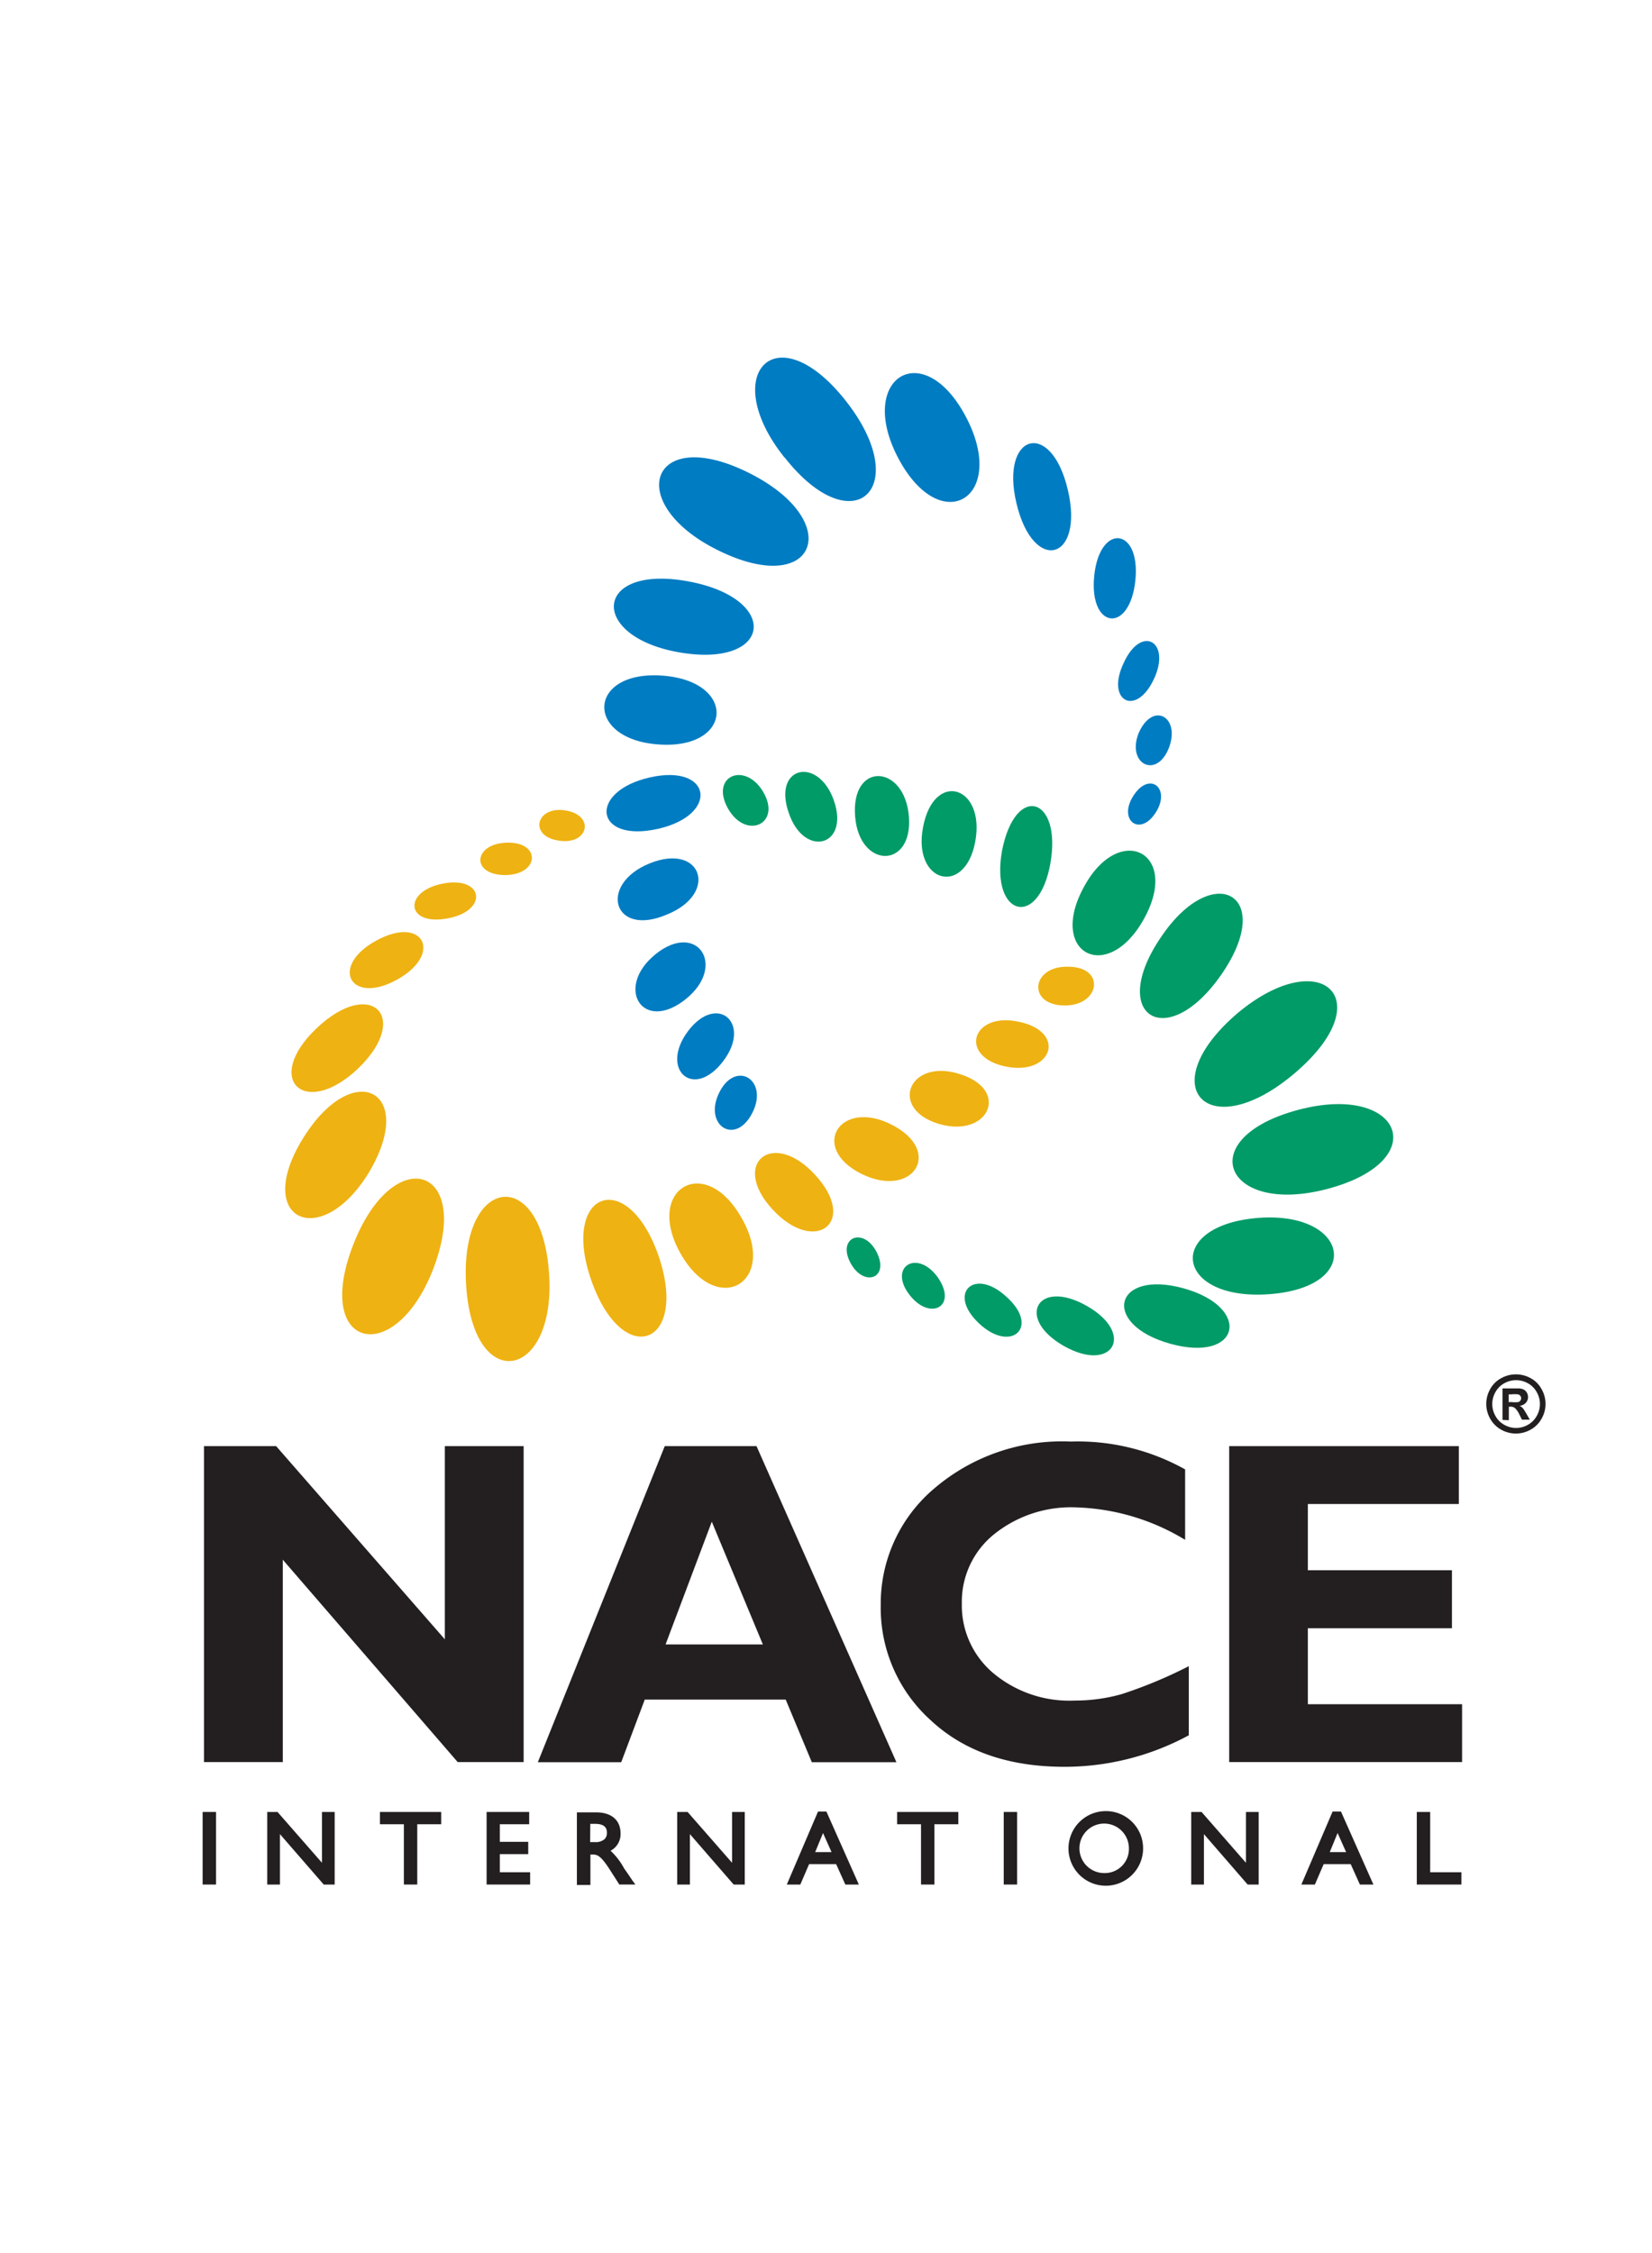 <svg xmlns="http://www.w3.org/2000/svg" id="Layer_1" data-name="Layer 1" viewBox="-9.5 -7.5 55 75">
  <g transform="scale(0.45) translate(-47,85)">
    <rect x="40.88" y="32.37" width="0.99" height="5.37" style="fill:#231f20"></rect>
    <polygon points="49.71 36.13 46.42 32.37 45.66 32.37 45.66 37.74 46.6 37.74 46.6 34.01 49.84 37.74 50.65 37.74 50.65 32.37 49.71 32.37 49.71 36.13" style="fill:#231f20"></polygon>
    <polygon points="54 33.28 55.77 33.28 55.77 37.74 56.76 37.74 56.76 33.28 58.53 33.28 58.53 32.37 54 32.37 54 33.28" style="fill:#231f20"></polygon>
    <polygon points="62.87 35.49 64.97 35.49 64.97 34.58 62.87 34.58 62.87 33.28 65.04 33.28 65.04 32.37 61.89 32.37 61.89 37.74 65.11 37.74 65.11 36.83 62.87 36.83 62.87 35.49" style="fill:#231f20"></polygon>
    <path d="M75.65,39.72l0,0a5,5,0,0,0-1-1.3,1.39,1.39,0,0,0,.74-1.28c0-1-.69-1.56-1.81-1.56H72.16v5.37h1V38.7h.18c.32,0,.59.08,1.25,1.11l.71,1.11h1.19l-.21-.28C76,40.22,75.85,40,75.65,39.72Zm-2.5-3.29h.35c.78,0,.88.37.88.65a.64.64,0,0,1-.17.48,1,1,0,0,1-.72.22h-.35Z" transform="translate(-3.59 -3.18)" style="fill:#231f20"></path>
    <polygon points="80.05 36.13 76.76 32.37 75.99 32.37 75.99 37.74 76.93 37.74 76.93 34.01 80.17 37.74 80.99 37.74 80.99 32.37 80.05 32.37 80.05 36.13" style="fill:#231f20"></polygon>
    <path d="M90,35.52l-2.31,5.4h1l.65-1.51h2l.68,1.51h1l-2.4-5.4Zm1,3H89.79l.58-1.41Z" transform="translate(-3.59 -3.18)" style="fill:#231f20"></path>
    <polygon points="92.26 33.28 94.03 33.28 94.03 37.74 95.02 37.74 95.02 33.28 96.79 33.28 96.79 32.37 92.26 32.37 92.26 33.28" style="fill:#231f20"></polygon>
    <rect x="100.15" y="32.37" width="0.99" height="5.37" style="fill:#231f20"></rect>
    <path d="M111.17,35.49a2.76,2.76,0,1,0,2.88,2.75A2.75,2.75,0,0,0,111.17,35.49Zm0,4.58A1.83,1.83,0,1,1,113,38.24,1.78,1.78,0,0,1,111.17,40.07Z" transform="translate(-3.59 -3.18)" style="fill:#231f20"></path>
    <polygon points="118.07 36.13 114.82 32.41 114.79 32.37 114.02 32.37 114.02 37.74 114.96 37.74 114.96 34.01 118.16 37.7 118.2 37.74 119.01 37.74 119.01 32.37 118.07 32.37 118.07 36.13" style="fill:#231f20"></polygon>
    <path d="M128.07,35.52l-2.31,5.4h1l.65-1.51h2l.68,1.51h1l-2.4-5.4Zm1,3h-1.21l.58-1.41Z" transform="translate(-3.59 -3.18)" style="fill:#231f20"></path>
    <polygon points="131.7 36.83 131.7 32.37 130.71 32.37 130.71 37.74 134.01 37.74 134.01 36.83 131.7 36.83" style="fill:#231f20"></polygon>
    <polygon points="64.63 5.31 64.63 28.68 59.75 28.68 46.81 13.71 46.81 28.68 40.98 28.68 40.98 5.31 46.32 5.31 58.8 19.6 58.8 5.31 64.63 5.31 64.63 5.31" style="fill:#231f20"></polygon>
    <path d="M85.45,8.49,95.8,31.87H89.54l-1.93-4.63H77.18l-1.74,4.63H69.27L78.66,8.49Zm.47,14.67-3.78-9.08-3.42,9.08Z" transform="translate(-3.59 -3.18)" style="fill:#231f20;fill-rule:evenodd"></path>
    <path d="M117.43,24.77v5.11a19.33,19.33,0,0,1-9.19,2.33q-6.22,0-9.91-3.45a11.18,11.18,0,0,1-3.69-8.5,11.15,11.15,0,0,1,3.89-8.58,14.55,14.55,0,0,1,10.16-3.53,16.3,16.3,0,0,1,8.47,2.06v5.21a16.47,16.47,0,0,0-8.05-2.4,9.1,9.1,0,0,0-6.1,2,6.42,6.42,0,0,0-2.37,5.12A6.55,6.55,0,0,0,103,25.31a8.78,8.78,0,0,0,6,2,12.69,12.69,0,0,0,3.48-.48,33.83,33.83,0,0,0,5-2.09Z" transform="translate(-3.59 -3.18)" style="fill:#231f20"></path>
    <polygon points="134.06 24.4 134.06 28.68 116.83 28.68 116.83 5.31 133.82 5.31 133.82 9.59 122.65 9.59 122.65 14.49 133.31 14.49 133.31 18.78 122.65 18.78 122.65 24.4 134.06 24.4 134.06 24.4" style="fill:#231f20"></polygon>
    <path d="M141.64,3.18a2.22,2.22,0,0,1,1.08.28,2,2,0,0,1,.81.81,2.19,2.19,0,0,1,0,2.19,2.06,2.06,0,0,1-.81.81,2.21,2.21,0,0,1-2.18,0,2.09,2.09,0,0,1-.81-.81,2.21,2.21,0,0,1,0-2.19,2,2,0,0,1,.82-.81,2.22,2.22,0,0,1,1.08-.28Zm0,.43a1.79,1.79,0,0,0-.87.23,1.64,1.64,0,0,0-.65.65,1.78,1.78,0,0,0,0,1.77,1.66,1.66,0,0,0,.65.65,1.75,1.75,0,0,0,1.75,0,1.66,1.66,0,0,0,.65-.65,1.76,1.76,0,0,0,0-1.77,1.63,1.63,0,0,0-.65-.65,1.79,1.79,0,0,0-.87-.23Zm-1,2.94V4.22h1.22a.91.91,0,0,1,.36.09.58.58,0,0,1,.22.22.65.65,0,0,1,.09.33.61.61,0,0,1-.17.43.74.74,0,0,1-.46.22.61.61,0,0,1,.16.09,1.16,1.16,0,0,1,.16.18l.17.28.27.47h-.58l-.19-.38a1.56,1.56,0,0,0-.33-.48.52.52,0,0,0-.33-.1h-.12v1Zm.47-1.32h.19a2.34,2.34,0,0,0,.51,0,.3.3,0,0,0,.21-.29.27.27,0,0,0-.06-.17.29.29,0,0,0-.16-.11,2.2,2.2,0,0,0-.51,0h-.19v.64Z" transform="translate(-3.59 -3.18)" style="fill:#231f20;fill-rule:evenodd"></path>
  </g>
  <path d="M31.89,15c-.19,1.8-1.55,1.62-1.37-.15s1.55-1.62,1.37.15Z" transform="translate(-3.59 -3.18)" style="fill:#007cc2;fill-rule:evenodd"></path>
  <path d="M27.93,12.43c-.55-2.31,1.15-2.82,1.71-.45s-1.15,2.82-1.71.45Z" transform="translate(-3.59 -3.18)" style="fill:#007cc2;fill-rule:evenodd"></path>
  <path d="M24,10.94c-1.41-2.66.81-4.09,2.24-1.4s-.81,4.09-2.24,1.4Z" transform="translate(-3.59 -3.18)" style="fill:#007cc2;fill-rule:evenodd"></path>
  <path d="M20.2,10.9C18,8.14,19.92,6.09,22.23,9s.28,4.81-2,1.93Z" transform="translate(-3.59 -3.18)" style="fill:#007cc2;fill-rule:evenodd"></path>
  <path d="M18,14c-3.17-1.56-2.27-4.21,1-2.59s2.27,4.21-1,2.59Z" transform="translate(-3.59 -3.18)" style="fill:#007cc2;fill-rule:evenodd"></path>
  <path d="M16.67,17.39c-3-.54-2.81-2.93.32-2.36s2.81,2.92-.32,2.36Z" transform="translate(-3.59 -3.18)" style="fill:#007cc2;fill-rule:evenodd"></path>
  <path d="M16,20.46c-2.46-.18-2.36-2.47.14-2.29s2.36,2.48-.14,2.29Z" transform="translate(-3.59 -3.18)" style="fill:#007cc2;fill-rule:evenodd"></path>
  <path d="M16,23.27c-2.13.48-2.34-1.24-.28-1.71s2.34,1.24.28,1.71Z" transform="translate(-3.59 -3.18)" style="fill:#007cc2;fill-rule:evenodd"></path>
  <path d="M16.3,26.12c-1.8.78-2.31-1-.58-1.7s2.31,1,.58,1.7Z" transform="translate(-3.59 -3.18)" style="fill:#007cc2;fill-rule:evenodd"></path>
  <path d="M16.92,28.94c-1.44,1.15-2.38-.39-1-1.5s2.38.39,1,1.5Z" transform="translate(-3.59 -3.18)" style="fill:#007cc2;fill-rule:evenodd"></path>
  <path d="M18.17,31c-1,1.32-2.13.27-1.17-1s2.13-.27,1.17,1Z" transform="translate(-3.59 -3.18)" style="fill:#007cc2;fill-rule:evenodd"></path>
  <path d="M19.14,32.72c-.57,1.13-1.65.41-1.1-.68s1.65-.41,1.1.68Z" transform="translate(-3.59 -3.18)" style="fill:#007cc2;fill-rule:evenodd"></path>
  <path d="M31.5,17.75c.59-1.3,1.6-.71,1,.55s-1.6.71-1-.55Z" transform="translate(-3.59 -3.18)" style="fill:#007cc2;fill-rule:evenodd"></path>
  <path d="M32,20.08c.48-1.08,1.41-.52,1,.51s-1.41.52-1-.51Z" transform="translate(-3.59 -3.18)" style="fill:#007cc2;fill-rule:evenodd"></path>
  <path d="M31.83,22.16c.54-.83,1.26-.23.73.58s-1.26.23-.73-.58Z" transform="translate(-3.59 -3.18)" style="fill:#007cc2;fill-rule:evenodd"></path>
  <path d="M29.5,40.48c-1.61-.92-.87-2.26.77-1.33s.86,2.26-.77,1.33Z" transform="translate(-3.59 -3.18)" style="fill:#009b66;fill-rule:evenodd"></path>
  <path d="M27.45,24c.45-2.28,2-1.78,1.61.42s-2,1.77-1.61-.42Z" transform="translate(-3.59 -3.18)" style="fill:#009b66;fill-rule:evenodd"></path>
  <path d="M24.82,23.22c.36-1.92,2.08-1.38,1.74.47s-2.09,1.38-1.74-.47Z" transform="translate(-3.59 -3.18)" style="fill:#009b66;fill-rule:evenodd"></path>
  <path d="M22.56,22.86c-.15-1.84,1.65-1.75,1.79,0s-1.65,1.75-1.79,0Z" transform="translate(-3.59 -3.18)" style="fill:#009b66;fill-rule:evenodd"></path>
  <path d="M20.35,22.74c-.55-1.57,1-1.9,1.51-.39s-1,1.9-1.51.39Z" transform="translate(-3.59 -3.18)" style="fill:#009b66;fill-rule:evenodd"></path>
  <path d="M18.33,22.6c-.62-1.1.58-1.59,1.18-.54s-.58,1.59-1.18.54Z" transform="translate(-3.59 -3.18)" style="fill:#009b66;fill-rule:evenodd"></path>
  <path d="M27.61,38.86c1.11,1,.14,1.88-.93.87s-.14-1.88.93-.87Z" transform="translate(-3.59 -3.18)" style="fill:#009b66;fill-rule:evenodd"></path>
  <path d="M25.29,38.17c.72,1-.24,1.51-.93.6s.24-1.51.93-.6Z" transform="translate(-3.59 -3.18)" style="fill:#009b66;fill-rule:evenodd"></path>
  <path d="M23.27,37.35c.46.89-.43,1.2-.87.36s.43-1.2.87-.36Z" transform="translate(-3.59 -3.18)" style="fill:#009b66;fill-rule:evenodd"></path>
  <path d="M6.6,27c1.58-.88,2.26.43.71,1.29S5.05,27.86,6.6,27Z" transform="translate(-3.59 -3.18)" style="fill:#eeb212;fill-rule:evenodd"></path>
  <path d="M6,31.26c-1.77,1.67-3.17.35-1.36-1.36S7.79,29.55,6,31.26Z" transform="translate(-3.59 -3.18)" style="fill:#eeb212;fill-rule:evenodd"></path>
  <path d="M6.36,34.73c-1.61,2.61-3.86,1.55-2.18-1.16S8,32,6.36,34.73Z" transform="translate(-3.59 -3.18)" style="fill:#eeb212;fill-rule:evenodd"></path>
  <path d="M8.51,37.93c-1.28,3.3-4,2.66-2.67-.79s4-2.66,2.67.79Z" transform="translate(-3.59 -3.18)" style="fill:#eeb212;fill-rule:evenodd"></path>
  <path d="M12.37,38.08c.24,3.52-2.52,4.07-2.76.4s2.52-4.07,2.76-.4Z" transform="translate(-3.59 -3.18)" style="fill:#eeb212;fill-rule:evenodd"></path>
  <path d="M16,37.44c1.05,3-1.15,3.86-2.21.9s1.15-3.86,2.21-.9Z" transform="translate(-3.59 -3.18)" style="fill:#eeb212;fill-rule:evenodd"></path>
  <path d="M18.76,36.19c1.27,2.16-.77,3.38-2,1.24s.77-3.38,2-1.24Z" transform="translate(-3.59 -3.18)" style="fill:#eeb212;fill-rule:evenodd"></path>
  <path d="M21.22,34.78c1.47,1.59,0,2.69-1.41,1.16s0-2.69,1.41-1.16Z" transform="translate(-3.59 -3.18)" style="fill:#eeb212;fill-rule:evenodd"></path>
  <path d="M23.76,33.11c1.77.89.72,2.5-1,1.64s-.72-2.5,1-1.64Z" transform="translate(-3.59 -3.18)" style="fill:#eeb212;fill-rule:evenodd"></path>
  <path d="M26,31.42c1.77.52,1,2.17-.66,1.67s-1-2.17.66-1.67Z" transform="translate(-3.59 -3.18)" style="fill:#eeb212;fill-rule:evenodd"></path>
  <path d="M28,29.69c1.63.33,1.12,1.82-.44,1.49s-1.12-1.82.44-1.49Z" transform="translate(-3.59 -3.18)" style="fill:#eeb212;fill-rule:evenodd"></path>
  <path d="M29.65,27.86c1.27,0,1.07,1.32-.15,1.29s-1.07-1.32.15-1.29Z" transform="translate(-3.59 -3.18)" style="fill:#eeb212;fill-rule:evenodd"></path>
  <path d="M9,26.25c-1.41.27-1.5-.91-.15-1.16s1.5.91.15,1.16Z" transform="translate(-3.59 -3.18)" style="fill:#eeb212;fill-rule:evenodd"></path>
  <path d="M10.92,24.81c-1.18,0-1.07-1.06.06-1.08s1.07,1.06-.06,1.08Z" transform="translate(-3.59 -3.18)" style="fill:#eeb212;fill-rule:evenodd"></path>
  <path d="M12.68,23.66c-1-.15-.74-1.17.25-1s.74,1.17-.25,1Z" transform="translate(-3.59 -3.18)" style="fill:#eeb212;fill-rule:evenodd"></path>
  <path d="M30.18,25.2c1.17-2.17,3.22-1.15,2,1.06s-3.22,1.15-2-1.06Z" transform="translate(-3.59 -3.18)" style="fill:#009b66"></path>
  <path d="M33.51,38.57c2.28.64,1.87,2.49-.46,1.84s-1.87-2.49.46-1.84Z" transform="translate(-3.59 -3.18)" style="fill:#009b66"></path>
  <path d="M36,36.22c3-.22,3.52,2.3.36,2.54s-3.52-2.3-.36-2.54Z" transform="translate(-3.59 -3.18)" style="fill:#009b66"></path>
  <path d="M37.33,32.62c3.42-.9,4.51,1.7.94,2.64-3.42.9-4.51-1.7-.94-2.64Z" transform="translate(-3.59 -3.18)" style="fill:#009b66"></path>
  <path d="M35.3,29.4c2.77-2.31,4.79-.46,1.9,2s-4.79.46-1.9-2Z" transform="translate(-3.59 -3.18)" style="fill:#009b66"></path>
  <path d="M32.76,26.85c1.73-2.55,3.82-1.38,2,1.26s-3.82,1.38-2-1.26Z" transform="translate(-3.59 -3.18)" style="fill:#009b66"></path>
</svg>